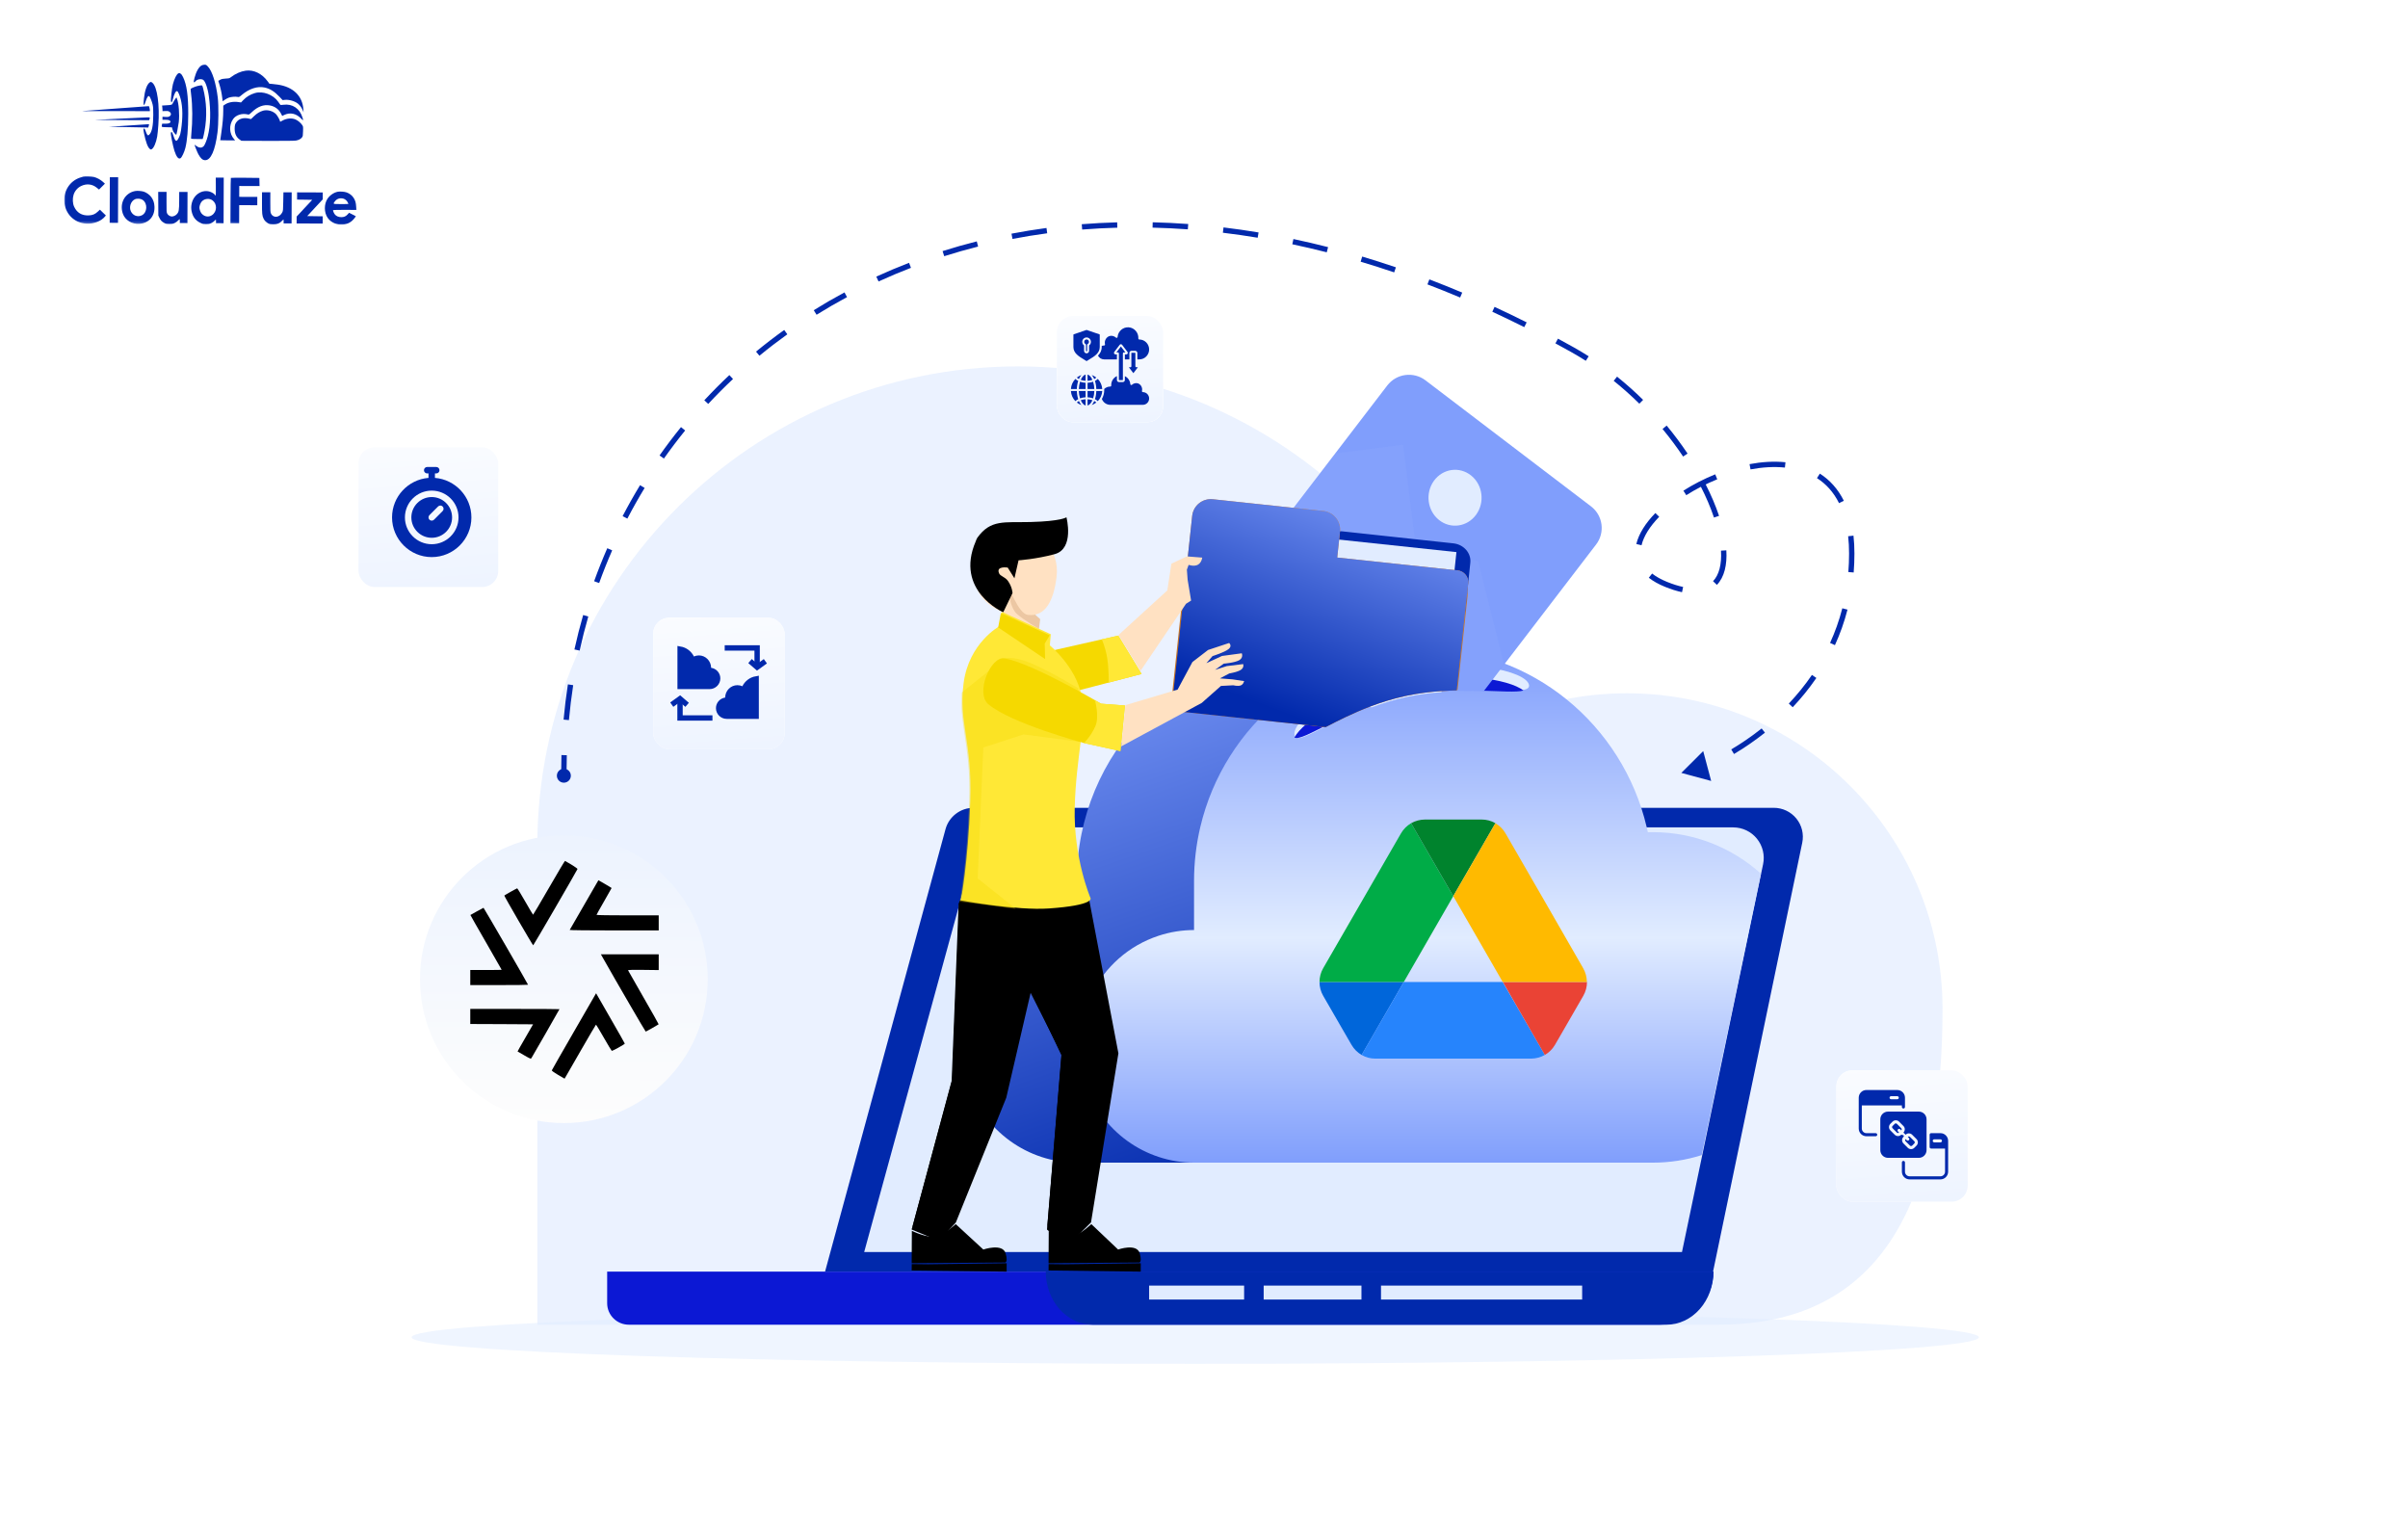 <svg width="900" height="568" viewBox="0 0 900 568" fill="none" xmlns="http://www.w3.org/2000/svg">
<path d="M75.422 24.413C74.366 24.924 73.319 26.731 72.702 29.094C72.4 30.255 72.372 30.553 72.507 30.688C72.655 30.838 72.736 30.797 72.967 30.487C73.538 29.719 74.755 29.385 75.754 29.741C76.618 30.041 77.582 32.626 78.057 35.926C78.848 41.564 78.694 46.957 77.652 50.927C77.268 52.399 76.613 54.018 76.206 54.545C76.043 54.733 75.718 54.988 75.475 55.082C74.906 55.323 73.988 55.063 73.247 54.453C72.95 54.222 72.721 54.072 72.721 54.113C72.72 54.369 73.751 56.955 74.154 57.673C75 59.216 75.741 59.868 76.688 59.871C78.796 59.879 80.404 56.262 81.279 49.575C81.696 46.427 81.748 39.507 81.394 36.505C80.737 31.055 79.307 26.536 77.704 24.868C77.125 24.258 77.018 24.189 76.463 24.188C76.139 24.186 75.666 24.293 75.422 24.413Z" fill="#0129AC"/>
<path d="M91.88 26.406C90.014 26.656 88.037 27.514 86.262 28.872C85.774 29.263 85.624 29.289 84.368 29.366C83.273 29.43 82.88 29.509 82.311 29.804C81.919 29.993 81.594 30.18 81.594 30.221C81.594 30.248 81.767 30.83 81.995 31.52C82.475 33.049 82.861 34.807 83.058 36.538L83.216 37.85L83.974 37.326C84.38 37.03 85.058 36.667 85.478 36.506C86.343 36.185 88.006 36.042 88.803 36.221C89.33 36.345 89.357 36.331 90.415 35.443C93.14 33.142 96.252 32.139 98.872 32.702C100.884 33.129 102.543 34.162 104.455 36.169L105.64 37.417L106.425 37.324C108.007 37.155 110.154 37.771 111.353 38.734C112.027 39.264 112.726 40.24 113.128 41.16L113.464 41.959L113.387 40.877C113.067 35.834 109.524 32.43 103.742 31.611C103.188 31.528 102.283 31.417 101.716 31.374L100.688 31.289L100.056 30.422C97.945 27.523 94.868 26.011 91.88 26.406Z" fill="#0129AC"/>
<path d="M66.625 27.44C65.975 27.802 65.199 29.354 64.624 31.474C64.268 32.811 63.765 37.27 63.912 37.864C64.085 38.541 64.343 38.218 64.645 36.948C65.139 34.963 65.737 33.87 66.237 34.075C66.561 34.198 67.204 35.7 67.564 37.148C68.31 40.151 68.35 44.03 67.658 48.691C67.492 49.839 67.327 50.433 66.919 51.283C66.02 53.199 65.588 53.09 64.826 50.762C64.317 49.247 64.048 48.935 63.87 49.651C63.733 50.164 64.609 54.533 65.211 56.413C65.946 58.673 66.727 59.609 67.485 59.125C67.973 58.802 68.872 56.887 69.27 55.334C69.969 52.592 70.336 48.281 70.356 42.618C70.38 35.874 69.799 31.722 68.472 28.919C68.083 28.121 67.814 27.727 67.504 27.538C67.005 27.225 67.032 27.225 66.625 27.44Z" fill="#0129AC"/>
<path d="M55.856 30.884C54.894 31.637 54.102 33.892 53.808 36.77C53.683 37.905 53.624 38.918 53.665 39.04C53.825 39.446 54.043 39.15 54.398 38.015C54.918 36.368 55.366 35.694 55.785 35.953C56.054 36.116 56.804 37.97 57.044 39.052C57.243 39.918 57.295 40.689 57.287 42.905C57.272 47.001 56.777 49.391 55.774 50.334C55.218 50.858 55.002 50.601 54.306 48.666C54.065 48.03 53.782 47.84 53.632 48.245C53.591 48.366 53.67 49.069 53.829 49.827C54.467 53.019 55.229 55.089 55.998 55.66C56.348 55.918 56.402 55.918 56.728 55.743C57.486 55.314 58.344 53.343 58.745 51.047C58.869 50.398 59.051 48.48 59.179 46.764C59.719 39.224 58.784 32.476 56.978 30.956C56.48 30.535 56.318 30.521 55.856 30.884Z" fill="#0129AC"/>
<path d="M73.772 32.152C72.892 32.379 71.539 32.955 71.267 33.211C71.213 33.265 71.291 34.211 71.436 35.334C71.975 39.431 72.008 45.243 71.504 50.188C71.42 51.053 71.39 51.796 71.444 51.851C71.484 51.904 72.485 51.949 73.647 51.953L75.755 51.96L75.933 51.352C76.043 51.015 76.263 49.949 76.442 48.989C77.434 43.735 77.238 38.044 75.891 32.93C75.611 31.902 75.598 31.888 75.178 31.9C74.948 31.9 74.313 32.019 73.772 32.152Z" fill="#0129AC"/>
<path d="M95.295 34.779C93.536 35.287 92.046 36.201 90.852 37.481L90.092 38.289L89.038 38.136C87.215 37.873 85.294 38.231 84.088 39.065L83.451 39.496L83.445 41.28C83.437 43.685 83.225 46.131 82.726 49.549C82.504 51.102 82.324 52.4 82.324 52.413C82.324 52.44 83.581 52.458 85.108 52.463L87.893 52.473L87.475 51.999C85.685 49.951 85.534 46.802 87.096 44.537C88.17 42.986 90.43 42.251 92.563 42.758C93.09 42.882 93.09 42.882 94.121 41.912C96.331 39.812 98.524 38.995 100.82 39.395C102.684 39.727 104.14 40.772 104.986 42.383L105.483 43.331L106.119 43.01C108.394 41.883 110.731 42.377 112.616 44.384C113.37 45.184 113.41 45.144 113.09 44.034C112.075 40.571 109.311 38.696 105.93 39.156C104.97 39.288 104.862 39.274 104.701 39.058C104.607 38.922 104.257 38.434 103.934 37.974C102.078 35.344 98.231 33.925 95.295 34.779Z" fill="#0129AC"/>
<path d="M65.51 36.976C65.266 37.313 64.899 37.92 64.694 38.352C64.272 39.242 64.326 39.216 62.041 39.356L60.581 39.446L60.66 40.054C60.7 40.379 60.739 40.865 60.738 41.109L60.736 41.541L61.723 41.49C62.494 41.439 62.791 41.467 63.169 41.671C64.073 42.148 64.137 43.067 63.284 43.51C62.918 43.712 62.621 43.738 61.782 43.694L60.729 43.623L60.725 44.771L61.846 44.762C63.076 44.753 63.697 44.998 63.696 45.499C63.694 45.998 63.071 46.24 61.787 46.235L60.611 46.231L60.529 46.622C60.336 47.541 60.255 47.5 62.35 47.548L64.269 47.596L64.416 48.204C64.509 48.556 64.71 49.043 64.858 49.301C65.167 49.802 65.8 50.453 65.895 50.358C66.017 50.237 66.65 46.969 66.817 45.645C67.152 42.794 66.829 38.576 66.132 36.857L65.945 36.383L65.51 36.976Z" fill="#0129AC"/>
<path d="M43.441 40.561C36.789 41.051 31.124 41.463 30.867 41.503C30.61 41.543 31.786 41.56 33.489 41.525C35.193 41.505 40.964 41.498 46.303 41.517L56.007 41.552L56.009 41.2C56.01 40.755 55.73 39.659 55.622 39.672C55.581 39.685 50.093 40.085 43.441 40.561Z" fill="#0129AC"/>
<path d="M98.327 41.36C97.11 41.707 95.999 42.379 94.887 43.469L93.815 44.506L92.857 44.287C91.087 43.916 89.531 44.316 88.568 45.394C87.889 46.161 87.712 46.701 87.707 48.08C87.7 49.972 88.304 51.272 89.625 52.196L90.232 52.617L99.963 52.651C106.113 52.674 110.02 52.634 110.574 52.541C111.602 52.383 112.455 51.926 112.903 51.306C113.188 50.915 113.216 50.699 113.262 49.077C113.323 47.307 113.309 47.266 112.947 46.737C112.382 45.911 111.479 45.137 110.562 44.701C109.104 44.007 107.076 44.189 105.383 45.169C104.719 45.559 104.652 45.572 104.653 45.316C104.654 44.937 103.686 43.204 103.162 42.661C102.003 41.467 99.951 40.906 98.327 41.36Z" fill="#0129AC"/>
<path d="M44.846 44.351L35.383 44.817L45.56 44.88L55.724 44.93L55.861 44.579C56.12 43.904 56.066 43.85 55.16 43.861C54.687 43.872 50.051 44.099 44.846 44.351Z" fill="#0129AC"/>
<mask id="mask0_1972_3928" style="mask-type:luminance" maskUnits="userSpaceOnUse" x="24" y="24" width="110" height="60">
<path d="M24.213 24L133.542 24.39L133.329 83.996L24 83.606L24.213 24Z" fill="white"/>
</mask>
<g mask="url(#mask0_1972_3928)">
<path d="M47.877 46.924L40.645 47.398L43.564 47.436C45.172 47.442 48.497 47.508 50.943 47.57L55.416 47.668L55.567 47.141C55.773 46.425 55.759 46.412 55.421 46.424C55.245 46.437 51.852 46.668 47.877 46.924Z" fill="#0129AC"/>
</g>
<mask id="mask1_1972_3928" style="mask-type:luminance" maskUnits="userSpaceOnUse" x="24" y="24" width="110" height="60">
<path d="M24.213 24L133.542 24.39L133.329 83.996L24 83.606L24.213 24Z" fill="white"/>
</mask>
<g mask="url(#mask1_1972_3928)">
<path d="M31.118 66.022C30.969 66.048 30.401 66.222 29.846 66.409C26.165 67.666 23.814 71.213 24.029 75.214C24.256 79.824 27.677 83.31 32.258 83.597C34.974 83.768 37.871 82.644 39.282 80.878L39.568 80.514L38.45 79.442L37.345 78.357L36.599 79.057C35.515 80.081 34.594 80.456 33.066 80.504C30.579 80.59 28.745 79.489 27.726 77.282C27.149 76.064 27.061 74.239 27.498 72.821C27.936 71.39 28.981 70.163 30.294 69.533C32.339 68.54 34.447 68.764 36.158 70.149L37.02 70.841L38.12 69.736L39.218 68.645L38.491 67.98C37.588 67.153 36.225 66.418 35.091 66.144C34.294 65.952 31.794 65.875 31.118 66.022Z" fill="#0129AC"/>
</g>
<path d="M41.023 74.749L40.992 83.265L44.101 83.276L44.162 66.245L41.053 66.234L41.023 74.749Z" fill="#0129AC"/>
<path d="M80.669 69.754C80.689 71.62 80.657 73.133 80.602 73.133C80.548 73.133 80.44 73.011 80.36 72.862C80.119 72.402 79.052 71.776 78.135 71.543C76.109 71.036 73.835 71.987 72.585 73.862C71.62 75.304 71.248 77.181 71.607 78.913C72.032 80.983 73.041 82.365 74.754 83.209C75.712 83.699 75.861 83.727 76.996 83.731C78.064 83.734 78.321 83.681 78.998 83.359C79.417 83.158 79.947 82.781 80.177 82.526C80.407 82.27 80.625 82.054 80.665 82.054C80.705 82.054 80.732 82.352 80.73 82.73L80.728 83.406L83.566 83.416L83.627 66.386L80.64 66.375L80.669 69.754ZM78.84 74.56C80.851 75.405 81.368 78.191 79.835 79.889C78.573 81.29 76.613 81.256 75.361 79.819C74.93 79.331 74.529 78.221 74.531 77.572C74.534 76.937 74.929 75.898 75.336 75.398C76.151 74.415 77.666 74.055 78.84 74.56Z" fill="#0129AC"/>
<mask id="mask2_1972_3928" style="mask-type:luminance" maskUnits="userSpaceOnUse" x="24" y="24" width="110" height="60">
<path d="M24.213 24L133.542 24.39L133.329 83.996L24 83.606L24.213 24Z" fill="white"/>
</mask>
<g mask="url(#mask2_1972_3928)">
<path d="M86.288 66.488C86.233 66.528 86.179 70.367 86.163 75.003L86.133 83.423L89.377 83.435L89.401 76.677L96.159 76.701L96.17 73.592L89.412 73.569L89.426 69.514L97.009 69.541L96.973 68.013L96.939 66.499L91.654 66.44C88.748 66.416 86.342 66.434 86.288 66.488Z" fill="#0129AC"/>
</g>
<mask id="mask3_1972_3928" style="mask-type:luminance" maskUnits="userSpaceOnUse" x="24" y="24" width="110" height="60">
<path d="M24.213 24L133.542 24.39L133.329 83.996L24 83.606L24.213 24Z" fill="white"/>
</mask>
<g mask="url(#mask3_1972_3928)">
<path d="M50.492 71.401C46.651 72.117 44.569 75.989 45.921 79.873C46.764 82.282 49.38 83.886 52.125 83.666C55.707 83.368 57.947 80.754 57.73 77.118C57.654 75.766 57.319 74.764 56.594 73.721C56.002 72.854 54.708 71.916 53.695 71.616C52.818 71.356 51.29 71.242 50.492 71.401ZM53.346 74.723C55.247 76.081 55.059 79.446 53.028 80.466C51.484 81.231 49.73 80.617 48.938 79.018C48.146 77.434 48.87 75.194 50.414 74.483C51.266 74.094 52.591 74.207 53.346 74.723Z" fill="#0129AC"/>
</g>
<mask id="mask4_1972_3928" style="mask-type:luminance" maskUnits="userSpaceOnUse" x="24" y="24" width="110" height="60">
<path d="M24.67 24L133.999 24.39L133.786 83.996L24.457 83.606L24.67 24Z" fill="white"/>
</mask>
<g mask="url(#mask4_1972_3928)">
<path d="M126.183 71.669C124.723 71.975 123.205 73.037 122.362 74.345C121.085 76.341 121.114 79.396 122.418 81.333C124.421 84.314 129.015 84.871 131.646 82.461C131.985 82.151 132.433 81.653 132.637 81.356L133.017 80.803L130.48 79.524L129.978 80.077C129.259 80.871 128.582 81.166 127.541 81.162C126.501 81.145 125.623 80.764 125.126 80.099C124.749 79.612 124.388 78.691 124.497 78.529C124.524 78.462 126.51 78.428 128.89 78.437L133.228 78.452L133.152 77.276C133.062 75.775 132.795 74.91 132.123 73.88C131.518 72.972 130.587 72.279 129.494 71.898C128.671 71.61 127.008 71.51 126.183 71.669ZM128.364 74.245C129.012 74.436 129.632 74.966 129.954 75.616C130.101 75.9 130.222 76.171 130.222 76.211C130.222 76.252 128.978 76.275 127.451 76.269C124.356 76.258 124.41 76.272 125.075 75.368C125.863 74.277 127.041 73.875 128.364 74.245Z" fill="#0129AC"/>
</g>
<path d="M59.154 76.123L59.179 80.556L59.527 81.301C59.997 82.303 60.427 82.791 61.291 83.267C61.938 83.634 62.114 83.676 63.29 83.68C64.425 83.684 64.669 83.644 65.346 83.308C65.779 83.094 66.335 82.691 66.579 82.394C66.837 82.111 67.081 81.869 67.121 81.869C67.175 81.869 67.215 82.207 67.213 82.612L67.211 83.356L70.049 83.366L70.091 71.742L66.982 71.731L66.971 74.948C66.957 78.665 66.847 79.246 66.033 80.094C65.558 80.593 64.814 80.914 64.178 80.912C63.57 80.896 62.774 80.393 62.506 79.839C62.237 79.324 62.225 79.067 62.238 75.499L62.251 71.714L59.129 71.703L59.154 76.123Z" fill="#0129AC"/>
<path d="M97.92 75.804C97.905 79.967 97.983 80.67 98.561 81.821C98.909 82.498 99.57 83.136 100.312 83.517C100.824 83.762 101.162 83.817 102.149 83.821C103.635 83.826 104.502 83.491 105.33 82.602C105.628 82.279 105.912 82.01 105.94 82.01C105.98 82.01 106.006 82.348 106.005 82.753L106.002 83.496L108.976 83.507L109.017 71.883L105.935 71.872L105.869 75.278C105.817 78.414 105.789 78.751 105.531 79.305C104.55 81.356 102.102 81.631 101.271 79.777C101.043 79.275 101.018 78.829 101.029 75.531L101.042 71.855L97.934 71.844L97.92 75.804Z" fill="#0129AC"/>
<path d="M111.039 73.242L111.034 74.594L113.859 74.631L116.697 74.682L113.78 77.807L110.876 80.932L110.867 83.514L120.599 83.549L120.608 80.845L117.716 80.808L114.824 80.757L117.727 77.632L120.631 74.507L120.64 71.925L111.044 71.891L111.039 73.242Z" fill="#0129AC"/>
<path opacity="0.67" fill-rule="evenodd" clip-rule="evenodd" d="M608.044 259.109C542.924 259.109 490.055 311.978 490.055 377.098C490.055 400.551 490.055 495.087 490.055 495.087C490.055 495.087 600.761 495.087 642.428 495.087C707.548 495.087 726.033 442.218 726.033 377.098C726.033 311.978 673.164 259.109 608.044 259.109Z" fill="#E1ECFF"/>
<path opacity="0.67" fill-rule="evenodd" clip-rule="evenodd" d="M380.419 136.945C281.299 136.945 200.826 217.185 200.826 316.017C200.826 367.185 200.826 495.089 200.826 495.089H490.404C490.404 495.089 560.013 373.548 560.013 316.017C560.013 217.185 479.54 136.945 380.419 136.945Z" fill="#E1ECFF"/>
<path opacity="0.52" fill-rule="evenodd" clip-rule="evenodd" d="M446.723 489.867C285.076 489.867 153.839 494.312 153.839 499.787C153.839 505.261 285.076 509.706 446.723 509.706C608.37 509.706 739.607 505.261 739.607 499.787C739.607 494.312 608.37 489.867 446.723 489.867Z" fill="#E1ECFF"/>
<path fill-rule="evenodd" clip-rule="evenodd" d="M353.387 309.904C354.671 305.188 358.961 301.914 363.858 301.914C407.334 301.914 608.973 301.914 662.975 301.914C666.239 301.914 669.33 303.381 671.391 305.909C673.451 308.436 674.262 311.756 673.599 314.946C665.215 355.26 640.262 475.243 640.262 475.243H308.373C308.373 475.243 344.116 343.959 353.387 309.904Z" fill="#0129AC"/>
<path fill-rule="evenodd" clip-rule="evenodd" d="M364.15 317.626C365.509 312.665 370.005 309.227 375.134 309.227C416.771 309.227 596.073 309.227 647.817 309.227C651.248 309.227 654.496 310.778 656.659 313.45C658.822 316.123 659.669 319.631 658.965 322.999C650.893 361.584 628.647 467.937 628.647 467.937H322.991C322.991 467.937 355.174 350.408 364.15 317.626Z" fill="#E1ECFF"/>
<path fill-rule="evenodd" clip-rule="evenodd" d="M356.146 475.25H226.929V487.055C226.929 489.186 227.783 491.229 229.301 492.736C230.819 494.242 232.879 495.089 235.026 495.089H620.418C625.721 495.089 630.807 492.999 634.556 489.278C638.306 485.558 640.413 480.512 640.413 475.25H356.146Z" fill="#0C18D4"/>
<path fill-rule="evenodd" clip-rule="evenodd" d="M390.861 475.25H640.413C640.413 480.512 638.563 485.558 635.272 489.278C631.98 492.999 627.515 495.089 622.86 495.089C577.045 495.089 454.229 495.089 408.413 495.089C403.758 495.089 399.294 492.999 396.002 489.278C392.71 485.558 390.861 480.512 390.861 475.25Z" fill="#0129AC"/>
<path fill-rule="evenodd" clip-rule="evenodd" d="M516.159 480.469H591.338V485.689H516.159V480.469Z" fill="#E1ECFF"/>
<path fill-rule="evenodd" clip-rule="evenodd" d="M472.304 480.469H508.85V485.689H472.304V480.469Z" fill="#E1ECFF"/>
<path fill-rule="evenodd" clip-rule="evenodd" d="M429.494 480.469H464.995V485.689H429.494V480.469Z" fill="#E1ECFF"/>
<path fill-rule="evenodd" clip-rule="evenodd" d="M574.188 434.527C607.857 434.527 635.192 406.826 635.192 372.706C635.192 338.586 607.857 310.885 574.188 310.885C573.551 310.885 572.916 310.895 572.283 310.915C565.52 278.945 532.523 242.204 532.523 242.204C525.472 240.303 495.969 242.204 488.331 242.204C440.945 242.204 402.473 281.191 402.473 329.211V347.503C398.067 347.502 393.587 348.195 389.173 349.652C366.646 357.092 354.316 381.665 361.657 404.494C367.56 422.849 384.393 434.524 402.473 434.527H574.188Z" fill="url(#paint0_linear_1972_3928)"/>
<path fill-rule="evenodd" clip-rule="evenodd" d="M615.458 309.12C606.465 270.875 572.505 242.398 532.033 242.398C491.562 242.398 457.601 270.875 448.608 309.12C447.084 315.602 446.277 322.364 446.277 329.315V347.588C441.876 347.587 437.401 348.279 432.992 349.735C410.491 357.167 398.177 381.715 405.509 404.52C411.404 422.856 428.218 434.519 446.277 434.522H617.789C624.14 434.522 630.266 433.535 636.024 431.704L658.163 326.526C647.41 316.872 633.27 311.009 617.789 311.009C617.153 311.009 616.519 311.018 615.887 311.038C615.751 310.396 615.608 309.757 615.458 309.12Z" fill="url(#paint1_linear_1972_3928)"/>
<path fill-rule="evenodd" clip-rule="evenodd" d="M523.604 250.84C499.427 256.029 482.707 269.518 483.845 274.728C484.983 279.939 501.375 264.947 525.552 259.758C549.73 254.569 572.596 261.134 571.458 255.923C570.32 250.713 547.782 245.65 523.604 250.84Z" fill="#E1ECFF"/>
<path fill-rule="evenodd" clip-rule="evenodd" d="M569.41 258.073C564.032 253.774 544.113 250.526 522.936 254.971C502.285 259.307 487.075 269.565 483.79 275.64C487.137 277.448 502.747 264.762 524.884 260.115C544.969 255.898 564.15 259.617 569.41 258.073Z" fill="#0C18D4"/>
<path d="M554.536 258.339L596.551 203.499C599.972 199.033 599.114 192.648 594.635 189.238L532.799 142.159C528.32 138.749 521.915 139.604 518.494 144.07L471.267 205.712L471.267 205.713C471.255 205.729 471.242 205.745 471.23 205.761C470.544 206.667 470.033 207.652 469.692 208.674C469.445 209.414 469.287 210.173 469.216 210.936C469.214 210.953 469.213 210.969 469.211 210.986C469.202 211.086 469.195 211.187 469.189 211.287C468.999 214.548 470.384 217.841 473.183 219.972L525.952 260.148C530.141 259.299 534.281 258.798 538.253 258.518C540.298 258.374 542.299 258.289 544.239 258.246C547.928 258.164 551.398 258.234 554.536 258.339Z" fill="#809EFC"/>
<path opacity="0.04" d="M498.621 169.516L471.265 205.465L471.264 205.466C471.252 205.482 471.24 205.498 471.228 205.514C471.029 205.779 470.846 206.05 470.678 206.329L470.675 206.333C470.261 207.007 469.935 207.715 469.693 208.441C469.619 208.663 469.553 208.887 469.495 209.112C469.496 209.115 469.493 209.115 469.492 209.116C469.411 209.437 469.347 209.759 469.295 210.082C469.296 210.085 469.292 210.085 469.292 210.086C469.26 210.294 469.236 210.504 469.218 210.714C469.216 210.73 469.215 210.747 469.214 210.763C469.205 210.864 469.198 210.964 469.192 211.064C469.193 211.065 469.192 211.066 469.191 211.067C469.19 211.067 469.189 211.067 469.189 211.068C469.001 214.343 470.384 217.651 473.177 219.792L525.832 260.153H525.832C530.013 259.301 534.144 258.797 538.108 258.516C540.148 258.371 542.145 258.286 544.081 258.242C547.762 258.16 551.224 258.231 554.355 258.337L562.101 248.157L552.441 209.616L529.395 206.204L524.423 166.18L498.621 169.516Z" fill="#E1ECFF"/>
<path d="M551.711 192.356C555.036 187.774 554.203 181.223 549.85 177.723C545.495 174.221 539.271 175.1 535.946 179.683C532.621 184.265 533.454 190.816 537.809 194.318C542.163 197.818 548.386 196.939 551.711 192.356Z" fill="#E1ECFF"/>
<path d="M443.19 211.54L437.869 261.415C437.631 263.645 439.42 265.665 441.867 265.925L495.476 271.638C500.068 269.248 505.833 266.309 512.53 263.794C516.494 262.305 520.784 260.966 525.352 259.977C525.699 259.902 526.046 259.829 526.393 259.759H526.394C530.602 258.905 534.761 258.399 538.751 258.118C540.805 257.973 542.815 257.887 544.763 257.844L548.506 222.763C548.744 220.533 546.955 218.514 544.508 218.253L448.05 207.973C445.603 207.712 443.428 209.309 443.19 211.54Z" fill="#C77523"/>
<path d="M494.07 204.309C494.447 200.732 497.888 198.174 501.758 198.592L543.213 203.069C547.084 203.487 549.915 206.723 549.538 210.3L547.645 228.283C547.268 231.86 543.827 234.421 539.957 234.003L498.502 229.526C494.631 229.108 491.801 225.869 492.177 222.292L494.07 204.309Z" fill="#0129AC"/>
<path d="M544.351 206.343L451.628 196.461L445.157 257.126L512.758 264.331C516.69 262.854 520.946 261.525 525.476 260.545C525.82 260.47 526.165 260.398 526.509 260.328H526.509C530.683 259.481 534.808 258.98 538.765 258.7L544.351 206.343Z" fill="#E1ECFF"/>
<path fill-rule="evenodd" clip-rule="evenodd" d="M494.588 190.986C498.442 191.397 501.232 194.851 500.821 198.703L499.789 208.378L544.799 213.175C547.23 213.434 548.99 215.612 548.731 218.039L544.464 258.03C542.528 258.073 540.531 258.158 538.489 258.302C534.525 258.582 530.392 259.084 526.211 259.933C525.866 260.003 525.521 260.075 525.176 260.15C520.637 261.132 516.374 262.463 512.435 263.942C505.781 266.441 500.053 269.362 495.49 271.737L442.222 266.06C439.79 265.801 438.031 263.623 438.29 261.193L444.084 206.887C444.086 206.866 444.089 206.845 444.091 206.824L445.586 192.816C445.997 188.965 449.453 186.176 453.307 186.587L494.588 190.986Z" fill="#EB8926"/>
<path fill-rule="evenodd" clip-rule="evenodd" d="M494.588 190.986C498.442 191.397 501.232 194.851 500.821 198.703L499.789 208.378L544.799 213.175C547.23 213.434 548.99 215.612 548.731 218.039L544.464 258.03C542.528 258.073 540.531 258.158 538.489 258.302C534.525 258.582 530.392 259.084 526.211 259.933C525.866 260.003 525.521 260.075 525.176 260.15C520.637 261.132 516.374 262.463 512.435 263.942C505.781 266.441 500.053 269.362 495.49 271.737L442.222 266.06C439.79 265.801 438.031 263.623 438.29 261.193L444.084 206.887C444.086 206.866 444.089 206.845 444.091 206.824L445.586 192.816C445.997 188.965 449.453 186.176 453.307 186.587L494.588 190.986Z" fill="url(#paint2_linear_1972_3928)"/>
<path d="M391.233 333.242L382.508 364.412L396.699 394.353L391.323 459.529L398.7 465.849L407.765 456.884L418.009 393.665L407.103 336.371L391.233 333.242Z" fill="black"/>
<path d="M358.553 336.749L355.897 403.608L340.742 459.529L350.956 463.763L357.257 456.875L376.098 410.259L393.993 333.203L379.417 324.891L358.553 336.749Z" fill="black"/>
<path d="M385.63 230.617L387.946 232.34L387.83 235.431C387.83 235.431 390.152 238.33 389.775 239.767C389 242.725 373.587 232.76 373.587 232.76L374.758 228.619C374.758 228.619 366.681 226.272 364.475 218.017C362.266 209.76 364.777 203.468 373.067 200.654C381.357 197.837 388.392 201.524 388.392 201.524L385.63 230.617Z" fill="#FFE1C2"/>
<path d="M388.773 231.408L388.318 235.09C388.318 235.09 382.619 231.669 380.177 229.554C377.738 227.44 377.287 222.666 377.287 222.666L377.859 221.516L388.773 231.408Z" fill="#ECC7A3"/>
<path d="M372.125 213.07C371.555 210.251 375.277 211.52 375.925 209.724C377.282 205.957 377.345 200.654 381.775 199.757C388.32 198.434 396.165 205.276 394.903 215.577C393.82 224.41 390.823 230.582 384.192 229.809C380.553 229.386 377.244 219.346 375.925 217.38C374.609 215.413 372.516 215.012 372.125 213.07Z" fill="#FFE1C2"/>
<path d="M380.69 209.414L379.149 216.13L376.639 212.13C376.639 212.13 372.151 211.393 373.415 214.283C373.9 215.381 375.648 215.604 376.693 217.071C378.391 219.453 378.429 221.65 378.429 221.65L374.963 228.829C374.963 228.829 356.717 220.797 364.681 202.32C364.879 201.863 364.999 201.379 365.269 201.001C370.257 194.024 375.315 195.349 385.163 195.097C396.69 194.804 398.586 193.328 398.586 193.328C398.586 193.328 401.669 205.08 394.174 207.11C387.292 208.973 380.69 209.414 380.69 209.414Z" fill="black"/>
<path d="M418.009 237.357L436.287 220.666L437.814 210.666L443.609 207.945L449.333 208.394C449.333 208.394 449.178 210.183 447.771 211.024C446.365 211.868 444.256 211.105 444.256 211.105L443.599 212.913L443.882 216.665L445.18 224.447L443.282 225.656L426.251 250.755L418.009 237.357Z" fill="#FFE1C2"/>
<path d="M420.605 263.538L440.134 257.722L445.664 247.434L451.514 242.923L459.39 240.312C459.39 240.312 460.695 241.392 459.145 242.614C457.599 243.836 453.195 245.2 453.195 245.2L450.888 247.857L456.723 245.154L464.119 244.158C464.119 244.158 464.839 245.776 463.158 246.744C461.477 247.709 457.396 248.024 457.396 248.024L454.131 250.351L458.526 248.94L464.648 248.198C464.648 248.198 465.089 249.46 463.797 250.332C462.504 251.201 459.48 251.681 459.48 251.681L455.95 253.534L460.692 253.902L464.995 254.555C464.995 254.555 464.742 255.78 463.725 256.169C462.704 256.559 460.917 256.117 460.917 256.117L456.335 256.358L449.164 262.699L419.053 278.946L420.605 263.538Z" fill="#FFE1C2"/>
<path d="M389.252 349.945L384.596 369.857L396.787 393.989L391.336 459.581L403.391 393.309L390.404 368.529L389.252 349.945Z" fill="black"/>
<path d="M393.555 243.075L417.948 237.555L426.672 251.895L403.198 258.006L393.555 243.075Z" fill="#F5D900"/>
<path d="M411.802 238.946C411.802 238.946 413.188 241.974 413.832 246.012C414.476 250.05 414.381 255.094 414.381 255.094L426.672 251.895L417.948 237.555L411.802 238.946Z" fill="#FFE836"/>
<path d="M374.503 228.68L373.481 234.08C373.481 234.08 362.158 240.263 360.164 255.216C358.169 270.169 363.459 276.806 362.651 299.677C361.843 322.545 359.125 336.523 359.125 336.523C359.125 336.523 379.91 340.368 392.006 339.529C409.028 338.346 407.611 335.728 407.611 335.728C407.611 335.728 401.181 320.68 401.683 301.734C402.182 282.791 406.093 270.696 404.189 260.018C402.286 249.339 392.378 241.207 392.378 241.207L392.735 237.036L374.503 228.68Z" fill="#FFE836"/>
<path opacity="0.34" d="M375.443 246.053L359.485 258.819C359.462 259.097 359.434 259.393 359.421 259.665L359.374 264.081C359.737 274.024 362.881 281.98 362.24 300.088C361.432 322.959 358.714 336.94 358.714 336.94L378.319 339.523C378.783 339.564 379.218 339.627 379.682 339.662L365.419 328.299L367.514 279.387L382.52 274.466L403.343 277.207L402.955 257.236C402.955 257.236 391.967 250.576 385.089 247.778C378.212 244.983 375.443 246.053 375.443 246.053Z" fill="#F5D900"/>
<path d="M375.443 246.05C385.841 247.883 411.527 262.997 411.527 262.997L420.454 263.672L418.756 280.719L405.151 277.71C405.151 277.71 377.855 270.382 369.383 263.183C364.437 258.981 370.298 245.145 375.443 246.05Z" fill="#F5D900"/>
<path d="M409.208 261.656C409.208 261.656 410.997 267.71 409.403 271.388C407.809 275.066 405.151 277.707 405.151 277.707L418.756 280.716L420.454 263.669L411.528 262.994L409.208 261.656Z" fill="#FFE836"/>
<path d="M374.089 229.094L373.066 234.494L390.619 246.321L390.465 240.529L392.321 237.45L374.089 229.094Z" fill="#F5D900"/>
<path d="M358.309 337.422L379.375 340.175L365.088 347.85L361.985 407.992L340.742 459.587L355.689 403.946L358.309 337.422Z" fill="black"/>
<path d="M357.205 457.492L367.521 466.998C367.521 466.998 374.745 464.514 375.853 468.436C376.964 472.356 375.346 471.844 375.346 471.844L340.742 472.11L340.812 460.015C340.812 460.015 346.68 462.874 349.882 462.107C353.081 461.34 357.205 457.492 357.205 457.492Z" fill="black"/>
<path d="M340.77 472.427L340.742 474.819L376.23 475.25L376.243 472.117L346.854 472.502L340.77 472.427Z" fill="black"/>
<path d="M407.885 457.492L417.896 466.998C417.896 466.998 424.909 464.514 425.984 468.436C427.062 472.356 425.491 471.844 425.491 471.844L391.905 472.11L391.973 460.015C391.973 460.015 397.668 462.874 400.776 462.107C403.881 461.34 407.885 457.492 407.885 457.492Z" fill="black"/>
<path d="M391.93 472.427L391.905 474.819L426.349 475.25L426.362 472.117L397.835 472.502L391.93 472.427Z" fill="black"/>
<path d="M500.727 382.875L505.138 390.494C506.048 392.062 507.351 393.365 508.917 394.276L524.668 367.008H493.167C493.167 368.816 493.642 370.594 494.541 372.164L500.727 382.875Z" fill="#0066DA"/>
<path d="M543.157 334.932L527.409 307.664C525.842 308.575 524.54 309.878 523.632 311.446L494.541 361.855C493.642 363.425 493.167 365.201 493.167 367.009H524.666L543.157 334.932Z" fill="#00AC47"/>
<path d="M543.156 334.93L558.904 307.662C557.341 306.749 555.56 306.276 553.75 306.289H532.562C530.754 306.304 528.981 306.777 527.408 307.664L543.156 334.93Z" fill="#00832D"/>
<path d="M561.644 367.008H524.661L508.911 394.276C510.473 395.188 512.255 395.661 514.062 395.648H572.241C574.046 395.633 575.821 395.16 577.392 394.274L561.644 367.008Z" fill="#2684FC"/>
<path d="M577.399 394.276C578.966 393.365 580.269 392.062 581.179 390.494L583.01 387.339L591.771 372.159C592.67 370.592 593.143 368.816 593.145 367.008H561.71L577.399 394.276Z" fill="#EA4335"/>
<path d="M577.232 336.651L562.687 311.446C561.779 309.878 560.476 308.575 558.91 307.664L543.161 334.932L561.653 367.009H593.095C593.093 365.201 592.62 363.425 591.721 361.855L577.232 336.651Z" fill="#FFBA00"/>
<g filter="url(#filter0_d_1972_3928)">
<circle cx="210.745" cy="361.961" r="53.774" fill="url(#paint3_linear_1972_3928)"/>
</g>
<path d="M205.206 331.764C201.989 337.329 199.312 341.862 199.242 341.862C199.171 341.862 197.857 339.629 196.307 336.93C194.757 334.204 193.397 331.998 193.302 331.998C193.139 331.998 188.818 334.416 188.489 334.699C188.35 334.816 199.125 353.367 199.288 353.298C199.454 353.25 215.581 325.469 215.839 324.788C215.91 324.601 213.751 323.167 211.167 321.758C211.097 321.712 208.398 326.22 205.206 331.764Z" fill="black"/>
<path d="M222.746 330.549C222.042 331.771 213.378 346.776 212.932 347.552C212.885 347.669 220.351 347.739 229.507 347.739H246.198V342.103H234.577C228.191 342.103 222.956 342.032 222.956 341.915C222.956 341.822 224.224 339.543 225.774 336.866C227.324 334.165 228.591 331.934 228.591 331.888C228.591 331.841 227.487 331.183 226.127 330.386L223.661 328.977L222.746 330.549Z" fill="black"/>
<path d="M178.23 340.612C176.941 341.339 175.861 341.95 175.812 341.972C175.79 341.997 178.396 346.6 181.635 352.19C184.852 357.778 187.504 362.405 187.504 362.452C187.504 362.498 184.874 362.522 181.635 362.522H175.766V368.159H186.565C192.505 368.159 197.365 368.11 197.365 368.04C197.365 367.805 180.838 339.273 180.719 339.273C180.65 339.273 179.522 339.883 178.23 340.612Z" fill="black"/>
<path d="M225.349 358.019C230.492 367.13 241.196 385.517 241.338 385.542C241.501 385.542 245.822 383.099 246.173 382.816C246.222 382.77 243.685 378.284 240.541 372.813C237.394 367.364 234.789 362.785 234.74 362.644C234.694 362.481 236.524 362.432 240.446 362.481L246.198 362.551V356.656H224.574L225.349 358.019Z" fill="black"/>
<path d="M214.55 385.496C210.019 393.339 206.288 399.868 206.239 400.033C206.193 400.197 207.251 400.948 208.589 401.723L211.006 403.132L211.406 402.474C211.616 402.099 214.246 397.566 217.204 392.4C220.185 387.21 222.674 382.982 222.744 382.96C222.839 382.96 224.153 385.12 225.657 387.775C227.182 390.428 228.52 392.659 228.637 392.729C228.849 392.871 233.519 390.286 233.519 390.028C233.519 389.935 231.102 385.661 228.145 380.542L222.791 371.219L214.55 385.496Z" fill="black"/>
<path d="M175.766 379.889V382.707L187.504 382.753L199.242 382.824L196.331 387.873C194.711 390.643 193.421 392.944 193.443 392.969C193.468 392.969 194.594 393.627 195.956 394.424C198.14 395.692 198.42 395.811 198.632 395.433C198.749 395.224 201.167 391.043 203.984 386.159C206.802 381.273 209.103 377.234 209.103 377.163C209.103 377.117 201.613 377.07 192.434 377.07H175.766V379.889Z" fill="black"/>
<path d="M587.683 130.676L587.194 131.548L587.683 130.676ZM622.662 218.385L623.039 217.459L622.662 218.385ZM628.405 288.865L639.554 291.871L636.583 280.713L628.405 288.865ZM211.745 288.865C211.745 286.652 211.778 284.448 211.844 282.254L209.845 282.194C209.778 284.408 209.745 286.632 209.745 288.865L211.745 288.865ZM212.636 269.128C213.036 264.732 213.569 260.38 214.233 256.077L212.256 255.772C211.586 260.116 211.048 264.509 210.644 268.946L212.636 269.128ZM216.646 243.153C217.592 238.849 218.671 234.6 219.88 230.41L217.959 229.856C216.738 234.087 215.648 238.378 214.692 242.724L216.646 243.153ZM223.936 217.904C225.43 213.764 227.055 209.691 228.807 205.688L226.975 204.886C225.205 208.929 223.564 213.044 222.055 217.225L223.936 217.904ZM234.48 193.823C236.507 189.925 238.659 186.105 240.934 182.366L239.226 181.326C236.927 185.103 234.753 188.963 232.706 192.9L234.48 193.823ZM248.144 171.37C250.671 167.786 253.317 164.29 256.079 160.886L254.525 159.626C251.735 163.065 249.062 166.597 246.51 170.217L248.144 171.37ZM264.701 150.96C267.681 147.755 270.772 144.645 273.97 141.637L272.6 140.18C269.369 143.219 266.246 146.36 263.236 149.598L264.701 150.96ZM283.842 132.953C287.216 130.178 290.693 127.507 294.267 124.943L293.102 123.318C289.492 125.907 285.98 128.605 282.572 131.408L283.842 132.953ZM305.197 117.633C308.9 115.327 312.694 113.13 316.577 111.046L315.631 109.284C311.711 111.388 307.879 113.607 304.139 115.936L305.197 117.633ZM328.356 105.197C332.318 103.383 336.361 101.682 340.482 100.096L339.763 98.23C335.604 99.83 331.523 101.548 327.524 103.379L328.356 105.197ZM352.902 95.747C357.054 94.433 361.277 93.232 365.568 92.149L365.078 90.21C360.75 91.302 356.489 92.514 352.298 93.84L352.902 95.747ZM378.424 89.297C382.688 88.479 387.013 87.774 391.395 87.185L391.128 85.203C386.71 85.797 382.348 86.508 378.047 87.333L378.424 89.297ZM404.467 85.789C408.796 85.445 413.176 85.212 417.605 85.093L417.551 83.094C413.088 83.213 408.673 83.449 404.309 83.796L404.467 85.789ZM430.777 85.075C435.129 85.178 439.523 85.391 443.958 85.714L444.104 83.719C439.636 83.394 435.209 83.18 430.825 83.075L430.777 85.075ZM457.055 86.981C461.357 87.499 465.693 88.12 470.063 88.846L470.391 86.874C465.992 86.142 461.626 85.516 457.294 84.995L457.055 86.981ZM483.007 91.291C487.27 92.192 491.562 93.192 495.882 94.295L496.376 92.357C492.03 91.247 487.711 90.241 483.421 89.334L483.007 91.291ZM508.551 97.8C512.705 99.038 516.882 100.37 521.08 101.798L521.724 99.904C517.502 98.469 513.3 97.129 509.122 95.883L508.551 97.8ZM533.516 106.284C537.571 107.831 541.645 109.467 545.737 111.194L546.514 109.352C542.401 107.616 538.306 105.971 534.229 104.416L533.516 106.284ZM557.763 116.51C561.726 118.341 565.705 120.258 569.698 122.261L570.595 120.473C566.583 118.46 562.585 116.535 558.601 114.694L557.763 116.51ZM581.344 128.329C583.291 129.381 585.241 130.454 587.194 131.548L588.172 129.803C586.21 128.705 584.251 127.627 582.295 126.569L581.344 128.329ZM587.194 131.548C589.07 132.599 590.906 133.699 592.701 134.844L593.776 133.157C591.95 131.993 590.081 130.873 588.172 129.803L587.194 131.548ZM603.128 142.328C606.513 145.045 609.712 147.909 612.713 150.871L614.118 149.447C611.07 146.439 607.821 143.53 604.379 140.768L603.128 142.328ZM621.383 160.329C624.199 163.727 626.766 167.181 629.071 170.63L630.734 169.518C628.391 166.013 625.783 162.503 622.923 159.053L621.383 160.329ZM635.587 181.667C637.676 185.739 639.356 189.696 640.608 193.427L642.504 192.792C641.217 188.955 639.496 184.905 637.366 180.754L635.587 181.667ZM643.228 205.797C643.536 210.969 642.497 214.874 640.257 217.206L641.699 218.592C644.5 215.676 645.547 211.094 645.225 205.678L643.228 205.797ZM629.075 219.369C627.258 218.985 625.248 218.358 623.039 217.459L622.285 219.312C624.583 220.247 626.708 220.913 628.662 221.326L629.075 219.369ZM623.039 217.459C620.748 216.527 618.915 215.48 617.484 214.354L616.247 215.926C617.855 217.19 619.859 218.324 622.285 219.312L623.039 217.459ZM613.53 203.779C614.338 200.371 616.66 196.708 620.132 193.136L618.698 191.742C615.093 195.451 612.507 199.423 611.584 203.318L613.53 203.779ZM630.25 185.07C633.814 182.809 637.739 180.784 641.828 179.129L641.077 177.275C636.877 178.975 632.845 181.055 629.179 183.381L630.25 185.07ZM654.269 175.43C658.681 174.603 663.038 174.33 667.12 174.749L667.325 172.759C663.016 172.317 658.463 172.609 653.901 173.464L654.269 175.43ZM679.103 178.693C682.448 180.833 685.281 183.886 687.353 188.044L689.143 187.152C686.913 182.677 683.837 179.348 680.181 177.008L679.103 178.693ZM690.756 200.412C690.981 202.432 691.098 204.592 691.098 206.9H693.098C693.098 204.524 692.977 202.29 692.744 200.191L690.756 200.412ZM691.098 206.9C691.098 209.256 691.004 211.554 690.824 213.795L692.818 213.956C693.002 211.66 693.098 209.309 693.098 206.9H691.098ZM688.573 227.339C687.392 231.939 685.836 236.252 683.993 240.286L685.812 241.118C687.703 236.98 689.299 232.555 690.51 227.837L688.573 227.339ZM677.222 252.248C674.55 256.155 671.627 259.717 668.576 262.948L670.03 264.321C673.147 261.021 676.137 257.377 678.873 253.376L677.222 252.248ZM658.415 272.257C654.54 275.336 650.68 277.937 647.064 280.08L648.084 281.8C651.772 279.614 655.708 276.963 659.66 273.823L658.415 272.257Z" fill="#0129AC"/>
<circle cx="210.745" cy="289.907" r="2.61" fill="#0129AC"/>
<g filter="url(#filter1_d_1972_3928)">
<rect x="244.133" y="229.875" width="49.125" height="49.125" rx="6" fill="white"/>
<rect x="244.133" y="229.875" width="49.125" height="49.125" rx="6" fill="url(#paint4_linear_1972_3928)"/>
</g>
<path d="M277.056 257.389L277.933 257.78L278.359 256.919C279.178 255.262 280.746 254.049 282.618 253.726V267.668H271.597C269.936 267.668 268.59 266.323 268.59 264.661V264.661C268.59 263.155 269.708 261.911 271.172 261.701L272.02 261.58L272.03 260.724C272.055 258.681 273.667 257.075 275.604 257.075C276.116 257.075 276.606 257.189 277.056 257.389Z" fill="#0129AC" stroke="#0129AC" stroke-width="2"/>
<path d="M259.76 246.264L258.883 246.655L258.457 245.794C257.638 244.137 256.07 242.924 254.198 242.601V256.543H265.219C266.879 256.543 268.226 255.198 268.225 253.536V253.536C268.225 252.03 267.107 250.786 265.643 250.576L264.796 250.455L264.785 249.599C264.761 247.556 263.149 245.95 261.212 245.95C260.7 245.95 260.21 246.064 259.76 246.264Z" fill="#0129AC" stroke="#0129AC" stroke-width="2"/>
<path d="M282.981 242.156H283.981V241.156H282.981V242.156ZM281.981 248.698C281.981 249.251 282.429 249.698 282.981 249.698C283.534 249.698 283.981 249.251 283.981 248.698H281.981ZM270.861 243.156H282.981V241.156H270.861V243.156ZM281.981 242.156V248.698H283.981V242.156H281.981Z" fill="#0129AC"/>
<path d="M281.088 247.719L282.981 249.354L285.254 247.719" stroke="#0129AC" stroke-width="2" stroke-linecap="square"/>
<path d="M254.162 268.328H253.162V269.328H254.162V268.328ZM255.162 261.786C255.162 261.234 254.714 260.786 254.162 260.786C253.61 260.786 253.162 261.234 253.162 261.786H255.162ZM266.282 267.328H254.162V269.328H266.282V267.328ZM255.162 268.328V261.786H253.162V268.328H255.162Z" fill="#0129AC"/>
<path d="M256.056 262.766L254.162 261.13L251.889 262.766" stroke="#0129AC" stroke-width="2" stroke-linecap="square"/>
<g filter="url(#filter2_d_1972_3928)">
<rect x="395.037" y="117.102" width="39.678" height="39.678" rx="6" fill="white"/>
</g>
<g filter="url(#filter3_d_1972_3928)">
<rect x="395.037" y="117.102" width="39.678" height="39.678" rx="6" fill="white"/>
<rect x="395.037" y="117.102" width="39.678" height="39.678" rx="6" fill="url(#paint5_linear_1972_3928)"/>
</g>
<path d="M420.622 131.711H420.055C419.852 131.711 419.688 131.877 419.688 132.083V142.02C419.688 142.039 419.671 142.056 419.653 142.056H418.221C418.202 142.056 418.186 142.039 418.186 142.02V132.083C418.186 131.877 418.021 131.711 417.819 131.711H417.252L418.937 129.496L420.622 131.711ZM424.355 136.885V131.902C424.355 131.883 424.338 131.866 424.32 131.866H422.888C422.869 131.866 422.853 131.883 422.853 131.902V136.885C422.853 137.09 422.688 137.257 422.486 137.257H421.919L423.604 139.471L425.289 137.257H424.722C424.519 137.257 424.355 137.09 424.355 136.885ZM406.481 149.222V151.557C407.194 151.366 407.835 150.633 408.295 149.577C407.744 149.38 407.126 149.256 406.481 149.222ZM409.012 146.142H406.481V148.477C407.222 148.512 407.926 148.651 408.557 148.879C408.816 148.072 408.979 147.137 409.012 146.142ZM409.747 146.142C409.714 147.256 409.535 148.288 409.242 149.177C409.645 149.386 410.004 149.636 410.305 149.924C411.262 148.935 411.88 147.61 411.97 146.142H409.747ZM420.422 142.02C420.422 142.45 420.077 142.799 419.653 142.799H418.221C417.797 142.799 417.452 142.45 417.452 142.02V140.557C416.117 141.161 415.248 142.567 415.337 144.077C415.343 144.179 415.307 144.279 415.238 144.354C415.169 144.428 415.072 144.471 414.971 144.471C414.127 144.471 413.327 144.788 412.704 145.365C412.711 145.499 412.716 145.635 412.716 145.771C412.716 146.988 412.393 148.13 411.829 149.114C412.333 150.426 413.575 151.296 414.971 151.296H427.174C428.452 151.286 429.494 150.222 429.494 148.925C429.494 147.627 428.452 146.563 427.171 146.553C427.058 146.552 426.952 146.499 426.883 146.409C426.814 146.318 426.79 146.201 426.818 146.09C426.966 145.495 426.862 144.839 426.532 144.289C426.213 143.758 425.718 143.378 425.172 143.248C424.445 143.073 423.64 143.29 423.073 143.812C422.969 143.907 422.821 143.934 422.691 143.882C422.561 143.83 422.471 143.708 422.46 143.567C422.354 142.255 421.572 141.134 420.422 140.589V142.02H420.422ZM408.037 151.384C408.666 151.163 409.246 150.836 409.757 150.425C409.534 150.22 409.271 150.037 408.976 149.878C408.715 150.475 408.398 150.985 408.037 151.385V151.384ZM425.089 134.318H425.824C427.848 134.318 429.494 132.65 429.494 130.601C429.494 128.552 427.848 126.885 425.824 126.885C425.723 126.885 425.626 126.842 425.557 126.768C425.488 126.693 425.452 126.593 425.458 126.491C425.584 124.348 423.967 122.481 421.852 122.33C419.738 122.179 417.877 123.796 417.704 125.935C417.693 126.077 417.604 126.199 417.473 126.251C417.343 126.303 417.195 126.276 417.092 126.18C416.471 125.61 415.592 125.374 414.797 125.564C414.2 125.707 413.658 126.122 413.31 126.702C412.949 127.303 412.835 128.021 412.997 128.671C413.025 128.782 413.001 128.899 412.932 128.99C412.863 129.08 412.757 129.133 412.644 129.134C412.342 129.136 412.049 129.192 411.77 129.297V129.705C411.77 131.051 411.201 132.067 410.382 132.899C410.812 133.76 411.676 134.31 412.644 134.318H417.452V132.454H416.914C416.696 132.454 416.5 132.331 416.404 132.133C416.308 131.935 416.331 131.703 416.464 131.528L418.487 128.87C418.595 128.727 418.759 128.646 418.937 128.646C419.114 128.646 419.278 128.727 419.387 128.87L421.41 131.528C421.543 131.703 421.566 131.935 421.469 132.133C421.373 132.331 421.178 132.454 420.96 132.454H420.422V134.318H422.119V131.902C422.119 131.472 422.464 131.123 422.888 131.123H424.32C424.744 131.123 425.089 131.472 425.089 131.902V134.318H425.089ZM408.557 142.663C407.926 142.891 407.222 143.03 406.481 143.064V145.399H409.012C408.979 144.405 408.816 143.469 408.557 142.663ZM406.481 139.985V142.319C407.126 142.285 407.744 142.162 408.295 141.964C407.835 140.909 407.194 140.175 406.481 139.985ZM404.191 140.157C403.563 140.379 402.982 140.705 402.471 141.117C402.694 141.322 402.957 141.505 403.252 141.663C403.513 141.066 403.83 140.556 404.191 140.157ZM411.036 129.705C411.036 131.973 409.044 133.177 407.118 134.341C406.784 134.543 406.441 134.751 406.114 134.961C405.787 134.751 405.444 134.543 405.11 134.341C403.184 133.177 401.193 131.973 401.193 129.705V125.118C401.193 125.036 401.239 124.971 401.316 124.945L406.114 123.308L410.913 124.945C410.99 124.971 411.036 125.036 411.036 125.119V129.705H411.036ZM407.736 127.763C407.736 126.858 407.009 126.121 406.114 126.121C405.219 126.121 404.492 126.858 404.492 127.763C404.492 128.301 404.747 128.795 405.172 129.101V131.1C405.172 131.626 405.594 132.054 406.114 132.054C406.634 132.054 407.056 131.626 407.056 131.1V129.101C407.481 128.795 407.736 128.301 407.736 127.763H407.736ZM405.747 151.557V149.222C405.103 149.257 404.485 149.38 403.934 149.578C404.393 150.633 405.034 151.366 405.747 151.557ZM403.934 141.964C404.485 142.162 405.103 142.285 405.747 142.319V139.985C405.034 140.175 404.393 140.908 403.934 141.964ZM403.671 148.879C404.302 148.651 405.007 148.512 405.747 148.478V146.143H403.216C403.249 147.137 403.412 148.072 403.671 148.879ZM406.114 126.864C405.624 126.864 405.226 127.267 405.226 127.763C405.226 128.101 405.411 128.408 405.707 128.563C405.829 128.627 405.906 128.754 405.906 128.893V131.099C405.906 131.214 406.001 131.31 406.114 131.31C406.227 131.31 406.322 131.214 406.322 131.099V128.893C406.322 128.754 406.399 128.627 406.521 128.563C406.818 128.407 407.002 128.101 407.002 127.763C407.002 127.267 406.604 126.864 406.114 126.864H406.114ZM402.986 142.364C402.583 142.155 402.224 141.905 401.923 141.617C400.967 142.606 400.348 143.931 400.258 145.399H402.481C402.514 144.285 402.693 143.254 402.986 142.364V142.364ZM402.471 150.425C402.982 150.836 403.563 151.163 404.191 151.384C403.83 150.985 403.513 150.475 403.252 149.879C402.957 150.037 402.694 150.22 402.471 150.425ZM402.481 146.142H400.258C400.348 147.61 400.967 148.935 401.923 149.924C402.224 149.637 402.583 149.386 402.986 149.178C402.693 148.288 402.514 147.256 402.481 146.142ZM409.747 145.399H411.97C411.88 143.931 411.261 142.606 410.305 141.617C410.004 141.905 409.645 142.156 409.242 142.364C409.535 143.254 409.714 144.285 409.747 145.399V145.399ZM409.757 141.117C409.246 140.705 408.666 140.379 408.037 140.157C408.398 140.556 408.715 141.066 408.976 141.663C409.271 141.505 409.534 141.322 409.757 141.117H409.757ZM403.216 145.399H405.747V143.064C405.007 143.029 404.302 142.891 403.672 142.662C403.412 143.469 403.249 144.405 403.216 145.399Z" fill="#0129AC"/>
<g filter="url(#filter4_d_1972_3928)">
<rect x="686.355" y="399.023" width="49.075" height="49.075" rx="6" fill="white"/>
<rect x="686.355" y="399.023" width="49.075" height="49.075" rx="6" fill="url(#paint6_linear_1972_3928)"/>
</g>
<path d="M708.971 420.02C708.862 419.911 708.717 419.852 708.563 419.852C708.409 419.852 708.265 419.911 708.156 420.02L707.341 420.835C707.232 420.944 707.173 421.088 707.173 421.242C707.173 421.396 707.232 421.541 707.341 421.65L708.971 423.279C709.195 423.504 709.561 423.504 709.785 423.279L709.378 422.872C709.153 422.647 709.153 422.283 709.378 422.057C709.603 421.832 709.967 421.832 710.192 422.057L710.6 422.465C710.824 422.24 710.824 421.875 710.6 421.65L708.971 420.02Z" fill="#0129AC"/>
<path d="M713.859 424.903C713.747 424.79 713.599 424.734 713.452 424.734C713.304 424.734 713.157 424.79 713.045 424.903L713.452 425.31C713.677 425.535 713.677 425.899 713.452 426.124C713.34 426.237 713.192 426.293 713.045 426.293C712.897 426.293 712.75 426.237 712.637 426.124L712.229 425.717C712.005 425.941 712.005 426.307 712.229 426.532L713.859 428.161C714.076 428.379 714.455 428.379 714.673 428.161L715.488 427.346C715.597 427.237 715.657 427.093 715.657 426.939C715.657 426.785 715.597 426.641 715.488 426.532L713.859 424.902L713.859 424.903Z" fill="#0129AC"/>
<path d="M720.056 429.847V418.326C720.056 416.737 718.764 415.445 717.176 415.445H705.654C704.066 415.445 702.774 416.737 702.774 418.326V429.847C702.774 431.436 704.066 432.728 705.654 432.728H717.176C718.764 432.728 720.056 431.436 720.056 429.847ZM716.303 428.16L715.488 428.975C715.151 429.312 714.708 429.48 714.266 429.48C713.823 429.48 713.381 429.312 713.044 428.975L711.414 427.345C710.741 426.671 710.741 425.575 711.414 424.901C712.088 424.227 710.6 424.087 710.6 424.087C710.263 424.423 709.82 424.592 709.377 424.592C708.934 424.592 708.492 424.424 708.155 424.087L706.526 422.457C705.852 421.784 705.852 420.687 706.526 420.014L707.341 419.198C708.015 418.524 709.111 418.524 709.785 419.198L711.414 420.828C712.088 421.502 712.088 422.599 711.414 423.273L712.229 424.087C712.902 423.414 713.999 423.413 714.673 424.087L716.303 425.717C716.977 426.39 716.977 427.487 716.303 428.16Z" fill="#0129AC"/>
<path d="M701.045 423.505H697.589C696.636 423.505 695.861 422.73 695.861 421.777V413.136H710.839V413.712C710.839 414.03 711.097 414.288 711.415 414.288C711.733 414.288 711.991 414.03 711.991 413.712V410.255C711.991 408.667 710.699 407.375 709.11 407.375H697.589C696.001 407.375 694.708 408.667 694.708 410.255V421.777C694.708 423.365 696.001 424.657 697.589 424.657H701.045C701.363 424.657 701.621 424.399 701.621 424.081C701.621 423.763 701.363 423.505 701.045 423.505ZM706.806 409.679H709.11C709.428 409.679 709.687 409.937 709.687 410.255C709.687 410.573 709.428 410.831 709.11 410.831H706.806C706.488 410.831 706.23 410.573 706.23 410.255C706.23 409.937 706.488 409.679 706.806 409.679Z" fill="#0129AC"/>
<path d="M725.241 423.5H721.784C721.466 423.5 721.208 423.758 721.208 424.076V428.685C721.208 429.003 721.466 429.261 721.784 429.261H726.969V437.902C726.969 438.855 726.194 439.63 725.241 439.63H713.719C712.766 439.63 711.991 438.855 711.991 437.902V434.446C711.991 434.128 711.733 433.869 711.415 433.869C711.097 433.869 710.839 434.128 710.839 434.446V437.902C710.839 439.49 712.131 440.782 713.719 440.782H725.241C726.829 440.782 728.121 439.49 728.121 437.902V426.38C728.121 424.792 726.829 423.5 725.241 423.5ZM725.241 426.956H722.936C722.618 426.956 722.36 426.698 722.36 426.38C722.36 426.062 722.618 425.804 722.936 425.804H725.241C725.559 425.804 725.817 426.062 725.817 426.38C725.817 426.698 725.559 426.956 725.241 426.956Z" fill="#0129AC"/>
<g filter="url(#filter5_d_1972_3928)">
<rect x="134" y="166.18" width="52.208" height="52.208" rx="6" fill="url(#paint7_linear_1972_3928)"/>
</g>
<path d="M161.358 208.205C169.536 208.205 176.187 201.554 176.187 193.377C176.187 185.608 170.174 179.222 162.561 178.608V176.937H163.054C163.727 176.937 164.257 176.395 164.257 175.734C164.257 175.072 163.727 174.531 163.054 174.531H159.663C158.989 174.531 158.46 175.072 158.46 175.734C158.46 176.395 158.989 176.937 159.663 176.937H160.156V178.608C152.543 179.222 146.53 185.608 146.53 193.377C146.53 201.554 153.18 208.205 161.358 208.205ZM161.358 183.359C166.878 183.359 171.376 187.844 171.376 193.377C171.376 198.897 166.878 203.395 161.358 203.395C155.838 203.395 151.34 198.897 151.34 193.377C151.34 187.844 155.838 183.359 161.358 183.359Z" fill="#0129AC"/>
<path d="M161.358 200.991C165.556 200.991 168.971 197.575 168.971 193.378C168.971 189.181 165.556 185.766 161.358 185.766C157.161 185.766 153.746 189.181 153.746 193.378C153.746 197.575 157.161 200.991 161.358 200.991ZM160.504 192.524L163.74 189.289C164.209 188.82 164.966 188.82 165.435 189.289C165.904 189.758 165.904 190.528 165.435 190.997L162.212 194.232C161.972 194.461 161.671 194.581 161.358 194.581C161.046 194.581 160.745 194.461 160.504 194.232C160.035 193.751 160.035 192.993 160.504 192.524Z" fill="#0129AC"/>
<defs>
<filter id="filter0_d_1972_3928" x="152.971" y="308.188" width="115.547" height="115.547" filterUnits="userSpaceOnUse" color-interpolation-filters="sRGB">
<feFlood flood-opacity="0" result="BackgroundImageFix"/>
<feColorMatrix in="SourceAlpha" type="matrix" values="0 0 0 0 0 0 0 0 0 0 0 0 0 0 0 0 0 0 127 0" result="hardAlpha"/>
<feOffset dy="4"/>
<feGaussianBlur stdDeviation="2"/>
<feComposite in2="hardAlpha" operator="out"/>
<feColorMatrix type="matrix" values="0 0 0 0 0 0 0 0 0 0 0 0 0 0 0 0 0 0 0.25 0"/>
<feBlend mode="normal" in2="BackgroundImageFix" result="effect1_dropShadow_1972_3928"/>
<feBlend mode="normal" in="SourceGraphic" in2="effect1_dropShadow_1972_3928" result="shape"/>
</filter>
<filter id="filter1_d_1972_3928" x="242.133" y="228.875" width="53.125" height="53.125" filterUnits="userSpaceOnUse" color-interpolation-filters="sRGB">
<feFlood flood-opacity="0" result="BackgroundImageFix"/>
<feColorMatrix in="SourceAlpha" type="matrix" values="0 0 0 0 0 0 0 0 0 0 0 0 0 0 0 0 0 0 127 0" result="hardAlpha"/>
<feOffset dy="1"/>
<feGaussianBlur stdDeviation="1"/>
<feComposite in2="hardAlpha" operator="out"/>
<feColorMatrix type="matrix" values="0 0 0 0 0 0 0 0 0 0 0 0 0 0 0 0 0 0 0.25 0"/>
<feBlend mode="normal" in2="BackgroundImageFix" result="effect1_dropShadow_1972_3928"/>
<feBlend mode="normal" in="SourceGraphic" in2="effect1_dropShadow_1972_3928" result="shape"/>
</filter>
<filter id="filter2_d_1972_3928" x="393.037" y="116.102" width="43.678" height="43.68" filterUnits="userSpaceOnUse" color-interpolation-filters="sRGB">
<feFlood flood-opacity="0" result="BackgroundImageFix"/>
<feColorMatrix in="SourceAlpha" type="matrix" values="0 0 0 0 0 0 0 0 0 0 0 0 0 0 0 0 0 0 127 0" result="hardAlpha"/>
<feOffset dy="1"/>
<feGaussianBlur stdDeviation="1"/>
<feComposite in2="hardAlpha" operator="out"/>
<feColorMatrix type="matrix" values="0 0 0 0 0 0 0 0 0 0 0 0 0 0 0 0 0 0 0.25 0"/>
<feBlend mode="normal" in2="BackgroundImageFix" result="effect1_dropShadow_1972_3928"/>
<feBlend mode="normal" in="SourceGraphic" in2="effect1_dropShadow_1972_3928" result="shape"/>
</filter>
<filter id="filter3_d_1972_3928" x="393.037" y="116.102" width="43.678" height="43.68" filterUnits="userSpaceOnUse" color-interpolation-filters="sRGB">
<feFlood flood-opacity="0" result="BackgroundImageFix"/>
<feColorMatrix in="SourceAlpha" type="matrix" values="0 0 0 0 0 0 0 0 0 0 0 0 0 0 0 0 0 0 127 0" result="hardAlpha"/>
<feOffset dy="1"/>
<feGaussianBlur stdDeviation="1"/>
<feComposite in2="hardAlpha" operator="out"/>
<feColorMatrix type="matrix" values="0 0 0 0 0 0 0 0 0 0 0 0 0 0 0 0 0 0 0.25 0"/>
<feBlend mode="normal" in2="BackgroundImageFix" result="effect1_dropShadow_1972_3928"/>
<feBlend mode="normal" in="SourceGraphic" in2="effect1_dropShadow_1972_3928" result="shape"/>
</filter>
<filter id="filter4_d_1972_3928" x="684.355" y="398.023" width="53.075" height="53.078" filterUnits="userSpaceOnUse" color-interpolation-filters="sRGB">
<feFlood flood-opacity="0" result="BackgroundImageFix"/>
<feColorMatrix in="SourceAlpha" type="matrix" values="0 0 0 0 0 0 0 0 0 0 0 0 0 0 0 0 0 0 127 0" result="hardAlpha"/>
<feOffset dy="1"/>
<feGaussianBlur stdDeviation="1"/>
<feComposite in2="hardAlpha" operator="out"/>
<feColorMatrix type="matrix" values="0 0 0 0 0 0 0 0 0 0 0 0 0 0 0 0 0 0 0.25 0"/>
<feBlend mode="normal" in2="BackgroundImageFix" result="effect1_dropShadow_1972_3928"/>
<feBlend mode="normal" in="SourceGraphic" in2="effect1_dropShadow_1972_3928" result="shape"/>
</filter>
<filter id="filter5_d_1972_3928" x="132" y="165.18" width="56.208" height="56.211" filterUnits="userSpaceOnUse" color-interpolation-filters="sRGB">
<feFlood flood-opacity="0" result="BackgroundImageFix"/>
<feColorMatrix in="SourceAlpha" type="matrix" values="0 0 0 0 0 0 0 0 0 0 0 0 0 0 0 0 0 0 127 0" result="hardAlpha"/>
<feOffset dy="1"/>
<feGaussianBlur stdDeviation="1"/>
<feComposite in2="hardAlpha" operator="out"/>
<feColorMatrix type="matrix" values="0 0 0 0 0 0 0 0 0 0 0 0 0 0 0 0 0 0 0.25 0"/>
<feBlend mode="normal" in2="BackgroundImageFix" result="effect1_dropShadow_1972_3928"/>
<feBlend mode="normal" in="SourceGraphic" in2="effect1_dropShadow_1972_3928" result="shape"/>
</filter>
<linearGradient id="paint0_linear_1972_3928" x1="424.256" y1="223.688" x2="497.009" y2="434.65" gradientUnits="userSpaceOnUse">
<stop stop-color="#809EFC"/>
<stop offset="1" stop-color="#0129AC"/>
</linearGradient>
<linearGradient id="paint1_linear_1972_3928" x1="530.777" y1="242.398" x2="530.777" y2="434.522" gradientUnits="userSpaceOnUse">
<stop stop-color="#809EFC"/>
<stop offset="0.563" stop-color="#E1ECFF"/>
<stop offset="1" stop-color="#809EFC"/>
</linearGradient>
<linearGradient id="paint2_linear_1972_3928" x1="522.814" y1="178.754" x2="488.285" y2="269.754" gradientUnits="userSpaceOnUse">
<stop stop-color="#809EFC"/>
<stop offset="1" stop-color="#0129AC"/>
</linearGradient>
<linearGradient id="paint3_linear_1972_3928" x1="211.267" y1="233.531" x2="210.745" y2="415.735" gradientUnits="userSpaceOnUse">
<stop stop-color="#E1ECFF"/>
<stop offset="1" stop-color="#FDFDFD"/>
</linearGradient>
<linearGradient id="paint4_linear_1972_3928" x1="262.309" y1="206.786" x2="268.695" y2="292.264" gradientUnits="userSpaceOnUse">
<stop stop-color="white"/>
<stop offset="1" stop-color="#EBF2FF"/>
</linearGradient>
<linearGradient id="paint5_linear_1972_3928" x1="409.718" y1="98.453" x2="414.876" y2="167.492" gradientUnits="userSpaceOnUse">
<stop stop-color="white"/>
<stop offset="1" stop-color="#EBF2FF"/>
</linearGradient>
<linearGradient id="paint6_linear_1972_3928" x1="704.513" y1="375.958" x2="710.893" y2="461.349" gradientUnits="userSpaceOnUse">
<stop stop-color="white"/>
<stop offset="1" stop-color="#EBF2FF"/>
</linearGradient>
<linearGradient id="paint7_linear_1972_3928" x1="153.317" y1="141.642" x2="160.104" y2="232.483" gradientUnits="userSpaceOnUse">
<stop stop-color="white"/>
<stop offset="1" stop-color="#EBF2FF"/>
</linearGradient>
</defs>
</svg>
